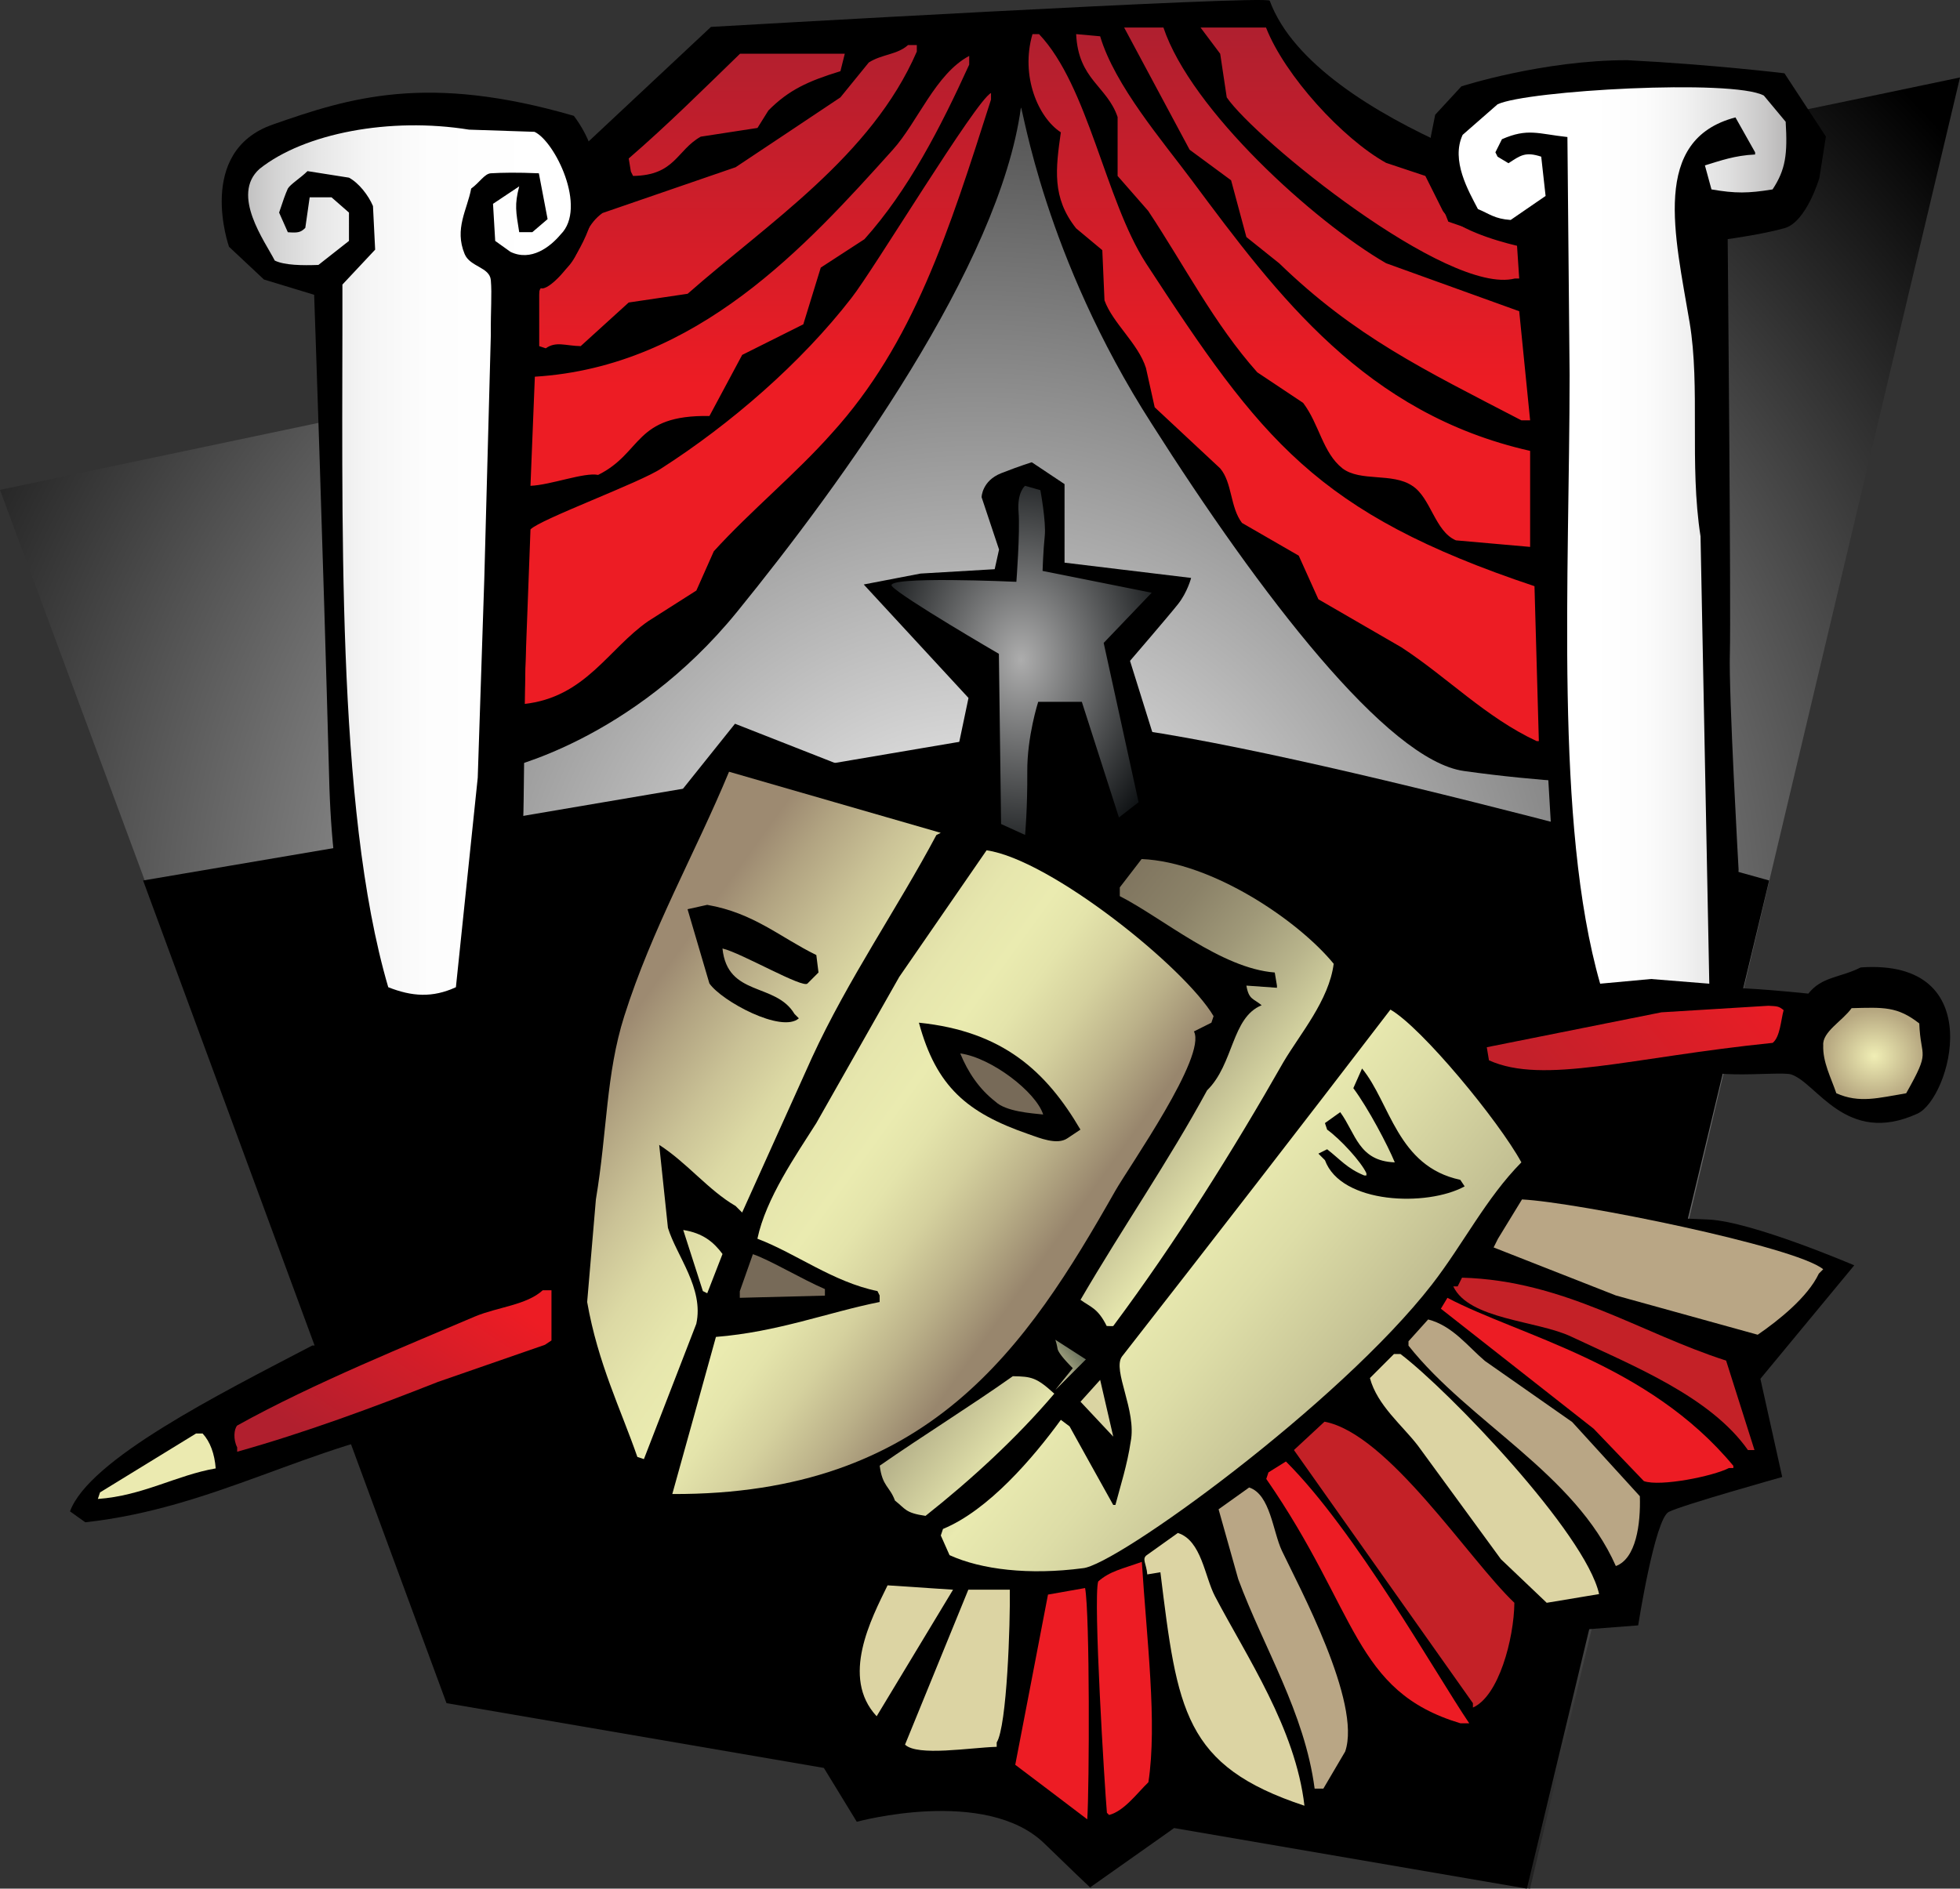 <svg id="STG_Logo" data-name="STG Logo" xmlns="http://www.w3.org/2000/svg" xmlns:xlink="http://www.w3.org/1999/xlink" viewBox="0 0 4985.89 4805.44"><rect x="0" y="0" width="4985.89" height="4805.44" fill="#333333" stroke="none"/><defs><style>.cls-1,.cls-10,.cls-11,.cls-12,.cls-13,.cls-14,.cls-15,.cls-16,.cls-17,.cls-18,.cls-19,.cls-2,.cls-20,.cls-3,.cls-4,.cls-5,.cls-6,.cls-7,.cls-8,.cls-9{fill-rule:evenodd;}.cls-1{fill:url(#radial-gradient);}.cls-2{fill:url(#radial-gradient-2);}.cls-4{fill:url(#linear-gradient);}.cls-5{fill:url(#radial-gradient-3);}.cls-6{fill:url(#linear-gradient-2);}.cls-7{fill:url(#linear-gradient-3);}.cls-8{fill:#ed1c24;}.cls-9{fill:#dcd4a3;}.cls-10{fill:#b9a685;}.cls-11{fill:#c42127;}.cls-12{fill:url(#linear-gradient-4);}.cls-13{fill:url(#radial-gradient-4);}.cls-14{fill:url(#linear-gradient-5);}.cls-15{fill:#ebeab0;}.cls-16{fill:url(#linear-gradient-6);}.cls-17{fill:#776a58;}.cls-18{fill:url(#linear-gradient-7);}.cls-19{fill:#dad4a2;}.cls-20{fill:url(#linear-gradient-8);}</style><radialGradient id="radial-gradient" cx="2181.43" cy="2858" r="3.64" gradientTransform="matrix(898, 0, 0, -865, -1956427.41, 2474574.96)" gradientUnits="userSpaceOnUse"><stop offset="0" stop-color="#fff"/><stop offset="1"/></radialGradient><radialGradient id="radial-gradient-2" cx="2181.42" cy="2856.04" r="2.78" gradientTransform="matrix(745, 0, 0, -534, -1622722.04, 1528444.61)" gradientUnits="userSpaceOnUse"><stop offset="0"/><stop offset="1"/></radialGradient><linearGradient id="linear-gradient" x1="2623.68" y1="977.91" x2="2623.68" y2="81.63" gradientUnits="userSpaceOnUse"><stop offset="0" stop-color="#ed1c24"/><stop offset="1" stop-color="#b01f2f"/></linearGradient><radialGradient id="radial-gradient-3" cx="2184.58" cy="2860.8" r="3.43" gradientTransform="matrix(119.21, 0, 0, -160, -257824.76, 459406.14)" gradientUnits="userSpaceOnUse"><stop offset="0" stop-color="#adadad"/><stop offset="1" stop-color="#0c0f11"/></radialGradient><linearGradient id="linear-gradient-2" x1="1377.79" y1="1425.01" x2="289.44" y2="1425.01" gradientUnits="userSpaceOnUse"><stop offset="0" stop-color="#fff"/><stop offset="0.26" stop-color="#fdfdfd"/><stop offset="0.41" stop-color="#f5f5f5"/><stop offset="0.52" stop-color="#e7e7e7"/><stop offset="0.62" stop-color="#d4d4d4"/><stop offset="0.71" stop-color="#bcbbbb"/><stop offset="0.79" stop-color="#9d9c9c"/><stop offset="0.86" stop-color="#797777"/><stop offset="0.93" stop-color="#504d4e"/><stop offset="1" stop-color="#231f20"/></linearGradient><linearGradient id="linear-gradient-3" x1="4054.31" y1="1362.48" x2="4873.27" y2="1362.48" gradientUnits="userSpaceOnUse"><stop offset="0" stop-color="#fff"/><stop offset="0.16" stop-color="#fcfcfc"/><stop offset="0.29" stop-color="#f1f1f1"/><stop offset="0.42" stop-color="#dfdfdf"/><stop offset="0.54" stop-color="#c7c6c6"/><stop offset="0.67" stop-color="#a7a5a5"/><stop offset="0.78" stop-color="#7f7d7e"/><stop offset="0.9" stop-color="#524f4f"/><stop offset="1" stop-color="#231f20"/></linearGradient><linearGradient id="linear-gradient-4" x1="2198.73" y1="2839.41" x2="2193.27" y2="2838.41" gradientTransform="matrix(136, 0, 0, -29.52, -294445.92, 86439.6)" gradientUnits="userSpaceOnUse"><stop offset="0" stop-color="#ea1d25"/><stop offset="0.99" stop-color="#c3202a"/></linearGradient><radialGradient id="radial-gradient-4" cx="2237.75" cy="2843.73" r="2.78" gradientTransform="matrix(45.57, 0, 0, -41.83, -97205.89, 121639.56)" gradientUnits="userSpaceOnUse"><stop offset="0" stop-color="#f0eeb5"/><stop offset="1" stop-color="#b6a780"/></radialGradient><linearGradient id="linear-gradient-5" x1="2175.4" y1="2840.88" x2="2170.99" y2="2837.51" gradientTransform="matrix(145.26, 0, 0, -74, -314638.91, 213587.36)" gradientUnits="userSpaceOnUse"><stop offset="0" stop-color="#ed1c24"/><stop offset="1" stop-color="#b11f2e"/></linearGradient><linearGradient id="linear-gradient-6" x1="1604.65" y1="2587.5" x2="2896.46" y2="3520.46" gradientUnits="userSpaceOnUse"><stop offset="0" stop-color="#9d8a71"/><stop offset="0.07" stop-color="#b1a381"/><stop offset="0.17" stop-color="#cac296"/><stop offset="0.26" stop-color="#dcd9a4"/><stop offset="0.35" stop-color="#e6e6ad"/><stop offset="0.43" stop-color="#eaebb0"/><stop offset="0.49" stop-color="#e4e4ab"/><stop offset="0.57" stop-color="#d5d19e"/><stop offset="0.66" stop-color="#bbb189"/><stop offset="0.76" stop-color="#98866d"/></linearGradient><linearGradient id="linear-gradient-7" x1="2180.75" y1="2857.44" x2="2186.98" y2="2851.91" gradientTransform="matrix(294, 0, 0, -326.39, -639056.69, 935003.89)" gradientUnits="userSpaceOnUse"><stop offset="0" stop-color="#726655"/><stop offset="0.11" stop-color="#756957"/><stop offset="0.19" stop-color="#7d725d"/><stop offset="0.27" stop-color="#8b8268"/><stop offset="0.33" stop-color="#9f9878"/><stop offset="0.39" stop-color="#b9b58c"/><stop offset="0.45" stop-color="#d9d8a4"/><stop offset="0.48" stop-color="#e9eab0"/><stop offset="0.56" stop-color="#dddda7"/><stop offset="0.71" stop-color="#beba8f"/><stop offset="0.91" stop-color="#8b8268"/><stop offset="1" stop-color="#726655"/></linearGradient><linearGradient id="linear-gradient-8" x1="2220.47" y1="2799.86" x2="2217.28" y2="2795.31" gradientTransform="matrix(14, 0, 0, -23, -28354.05, 67809.39)" gradientUnits="userSpaceOnUse"><stop offset="0" stop-color="#606956"/><stop offset="1" stop-color="#d3cd9f"/></linearGradient></defs><path class="cls-1" d="M0,1246.47,1336.24,965.24C1488.85,933.11,1821.12,69.4,1821.12,69.4L3220.28,2.78s230.4,365.05,433.07,460.82c20.27,9.58,1332.54-266.5,1332.54-266.5L3892.1,4805.44,1143.76,4333.51Z" transform="translate(0 0)"/><path class="cls-2" d="M364,2240.32s2350.88-399.75,2354.14-399.75c367.71,0,1782.26,399.75,1782.26,399.75l-616.3,2565.12L1135.8,4333.51Z" transform="translate(0 0)"/><path id="Curtain_BG" data-name="Curtain BG" class="cls-3" d="M1281.11,1956.22s326.16-70.08,594.09-399.76S2542.73,675.28,2597,273.9c4.72-3.52,58.36,377.32,333.13,805.06,274.78,432.54,598.89,855.88,794,882.8,195.08,27.68,372,33.32,372,33.32l-33.31-1488S3348.43,322.17,3229.94,1.84c-5-15-1421.37,66.62-1421.37,66.62l-521.9,488.59L1181.18,1945.11Z" transform="translate(0 0)"/><path class="cls-4" d="M2859.65,70.12h99.94c70.19,209.77,382.55,493.35,566.33,599.64L3864.6,791.9q13.89,138.81,27.76,277.62h-22.2c-250.57-130.2-423.21-213-616.3-399.76l-83.28-66.63q-19.44-72.17-38.86-144.36L3026.22,381Zm194.33,0h166.57c47.77,122.14,194.21,282.33,305.37,344.23q50,16.66,99.94,33.31l44.41,88.84c28.83,44,132.12,75.53,188.78,88.84l5.55,83.28h-11.1c-170.4,43.87-660.1-354.35-732.89-460.84q-8.33-55.51-16.66-111Q3079,103.44,3054,70.12ZM2626.46,86.78h16.65c125.69,132.46,168.16,421.61,272.06,583,292.61,448.45,432.08,635.89,988.3,821.72q5.55,197.08,11.1,394.21H3909c-129.53-60.39-227.82-162.88-344.24-238.75l-211-122.14q-25-55.52-50-111-72.16-41.65-144.35-83.29c-30.47-39.86-24.41-102.21-55.53-138.81l-166.57-155.45q-11.1-50-22.21-99.94c-19.66-62.46-84.7-114.21-105.48-172.12q-2.79-63.85-5.56-127.71l-66.62-55.52c-62.12-78.34-51.88-151.56-38.87-244.3C2640.85,299.2,2595.37,192.86,2626.46,86.78Zm111.05,0,61.07,5.55c37.37,125.5,159.35,267.15,233.2,366.44,219.76,295.47,441.77,593.7,860.58,688.48v244.29l-188.77-16.66c-53.56-22.85-63.79-108.6-111.05-138.8-50.45-34.09-131.7-9.43-177.67-44.42-50.35-40.06-58.67-112.05-99.93-166.57l-116.6-77.72C3088.8,824.44,3014.26,677.62,2920.73,536.5q-38.86-44.4-77.73-88.84V297.76C2816.13,218.57,2743,203.07,2737.51,86.78ZM2310,114.54h22.21v16.65c-115.17,266.06-378.67,436.6-583,616.3L1599.3,769.7l-122.15,111c-39-.78-62.61-13-88.83,5.55l-16.66-5.55V714.17c119.37-19.48,87.73-119.59,161-172.12l338.69-116.59c88.83-59.22,178.23-118.46,266.5-177.68L2210.05,159C2244,137.43,2281.92,139.69,2310,114.54Zm-427.52,22.2H2149q-5.55,22.22-11.11,44.42c-82.26,25.29-131.31,47.56-183.22,99.94l-27.76,44.42-144.35,22.2c-61.58,34.62-64.8,98.36-172.13,99.94-1.85-3.69-3.7-7.4-5.54-11.1q-2.79-16.65-5.56-33.31C1697.8,318.16,1789.21,227.16,1882.47,136.74ZM1360.56,958.47c412.58-25.4,691-333.27,910.56-577.43,63.51-70.62,108.74-193.27,194.33-238.75V164.5c-72.88,160-154.91,319.7-266.51,444.18q-55.52,36.09-111.05,72.18l-44.41,144.36L1888,903l-83.28,155.46c-192.57-3.23-169.29,93.43-283.17,149.91-35-7.23-120.07,25.56-172.12,27.76Q1355,1097.28,1360.56,958.47Zm-27.76,832.84q8.31-222.07,16.65-444.18c23-25.32,280.85-119.87,333.14-155.47,175.6-112.66,355.17-267.94,483-433.07,56.4-71.2,317.1-503.47,355.35-521.91v16.66c-107.19,336-197.32,620.47-405.32,849.49-92.05,103.67-206,196.7-299.81,299.82q-22.21,50-44.42,99.94l-122.15,77.73C1547,1651.11,1489.48,1774.32,1332.8,1791.31Z" transform="translate(0 0)"/><path id="Little_Man_BG" data-name="Little Man BG" class="cls-3" d="M2369.29,2225.6l94.4-449.73-266.51-288.72,144.36-27.76,188.77-11.11,11.1-50L2497,1265.06s.68-41.7,50-61.08,77.73-27.75,77.73-27.75l83.28,55.52v199.87l322,38.87s-9.36,36.35-33.32,66.63-122.14,144.36-122.14,144.36l55.52,177.66,105.49,288.72Z" transform="translate(0 0)"/><path class="cls-5" d="M2607.65,2124.43l-61.08-27.75L2541,1663.61S2292.54,1519.14,2269,1491.49c-23.57-26.71,316.48-11.11,316.48-11.11s9.66-126.67,5.54-177.67,16.67-66.63,16.67-66.63l38.86,11.11s14.95,80.92,11.11,116.6-5.56,88.83-5.56,88.83l277.61,55.52-122.14,127.7,88.83,405.32-50,38.86L2752,1785.75H2641s-28.42,88.12-27.77,177.67C2613.85,2057.32,2607.65,2124.43,2607.65,2124.43Z" transform="translate(0 0)"/><path id="Col_BG" data-name="Col BG" class="cls-3" d="M1065.64,2610S859.68,2636,838,2004.85c-16.88-631.12-38.87-1254.8-38.87-1254.8L671.43,711.18,582.6,627.9s-85.72-242,111-310.93,393-130.72,766.21-22.21c159.51,213.1-48.84,450.89-83.28,438.63-22.72-3-37.3,630.88-44.42,1299.22S1065.64,2610,1065.64,2610Z" transform="translate(0 0)"/><path id="Col_Fore" data-name="Col Fore" class="cls-6" d="M1370.75,440.92c-55.83-2.38-92.4-1.69-122.14,0-15.94.91-29,23.94-50,38.87-10.22,54.35-43.33,102-16.65,166.57,13.63,33,63.83,33.12,66.63,66.62,3.14,37.69-.6,73.17,0,138.8q-8.34,310.9-16.66,621.86-8.33,252.6-16.66,505.25c-18.5,177.65-37,357-55.53,533-59.44,27.32-111.59,23.93-172.11,0-135-460.05-115.53-1209-116.6-1787.81l83.28-88.84q-2.77-55.51-5.55-111c-11.39-27-35.78-58.62-61.07-72.18l-105.5-16.65c-17.71,17.65-43,32.86-50,44.42-7,15.6-11.84,30.12-22.2,61.08l22.2,50c25.28,1.84,32.73.74,44.43-11.1L787.77,502h55.52l44.42,38.87V613L810,674.11c-40.84,1.51-85.94,1-111.05-11.1-24.66-48.57-112.64-166.95-38.86-233.19,113.79-91,332.37-132.46,533-99.94,55.51,1.85,111.6,3.7,166.57,5.55,51.82,23.88,134.94,193.1,66.63,261-26.71,32-75.42,69.58-127.7,44.42L1259.71,613q-2.78-47.19-5.56-94.39l66.63-44.42c-12.31,47.15-8.4,64,0,116.6h33.32L1393,557.52Q1381.86,499.23,1370.75,440.92Z" transform="translate(0 0)"/><path id="Col_BG-2" data-name="Col BG" class="cls-3" d="M4206.15,2523.92l-166.57,16.66s-65.07-134.53-77.73-211c-11.26-72.61-54-905.9-66.63-1243.69-12.59-333.61-33.31-460.84-33.31-460.84L3684.24,564l-50-127.7,5.55-88.83,11.1-55.53,66.64-72.18s206.29-66.69,422-66.62c215.67,11,399.76,33.31,399.76,33.31l105.5,161-16.66,105.49s-32.72,112-88.84,127.7-144.35,27.77-144.35,27.77,8.75,954.25,5.54,1054.92S4422.69,2213,4422.69,2213l-22.22,299.82Z" transform="translate(0 0)"/><path id="Col_Fore-2" data-name="Col Fore" class="cls-7" d="M4348.14,2502.93,4199.79,2491l-129.26,11.93c-116.69-407.37-77.74-1040-77.73-1549.07q-2.78-302.57-5.56-605.2c-75-8.14-100.8-23.24-166.56,5.56L3804,387.54c1.86,3.69,3.7,7.4,5.55,11.09l27.76,16.67c30.24-19.76,42.75-30,83.29-16.67q5.55,50,11.11,99.94l-88.84,61.08c-40.7-2.66-54.34-15.77-83.29-27.76-24.18-46.29-69.17-123.77-38.86-188.77l88.83-77.74c73.95-35.23,598.34-65,677.38-22.21l55.52,66.63c5,82.77-.11,121.65-33.31,172.12-62.34,10.17-94.46,10.48-155.46,0q-8.34-30.54-16.66-61.08c39.81-12.1,75.41-25.24,127.69-27.76v-5.54l-50-88.84c-215.75,56.57-154,299.19-116.6,521.9,27.55,164.23-1,360,27.76,544.12Q4337,1933.78,4348.14,2502.93Z" transform="translate(0 0)"/><path class="cls-3" d="M2057.36,4435.47l122.15,199.88s328.3-89.83,477.48,55.52c149.84,145.35,116.6,111.05,116.6,111.05l188.78-133.26,77.73-55.52,460.83,27.76,521.91-494.15,144.36-11.1s42.4-270.82,77.73-288.71,288.72-88.84,288.72-88.84l-55.53-249.86,238.74-288.71s-261.63-112.26-372-116.6-233.2-11.1-233.2-11.1Z" transform="translate(0 0)"/><path class="cls-8" d="M3682,3302.17c182.49,96.43,510.62,166.18,727.34,427.52v5.55h-11.1c-39.87,20.81-174.73,48.1-216.53,33.32q-63.85-66.63-127.71-133.26l-388.66-305.37Q3673.63,3316.06,3682,3302.17Zm-410.86,416.42c176.56,175.61,379,536.9,466.38,666.26h-22.2c-272.83-81.8-259.84-283.41-494.15-621.85l5.55-16.65ZM2904.64,3974c12.24,195.5,39.74,410.24,16.66,560.77-28.58,27.55-61.38,73.19-99.94,83.29q-2.78-2.79-5.56-5.56c-5.68-63.24-35.3-545.17-22.2-588.54C2823.53,3997.36,2855.4,3991.82,2904.64,3974Zm-144.36,66.62c12.26,65.47,10.82,508.65,5.55,588.53-60.51-46.26-122.15-92.53-183.21-138.8,27.75-143.24,55.52-288.73,83.27-433.07Z" transform="translate(0 0)"/><path class="cls-9" d="M3545.93,3445.23h16.66c122.8,92.93,470.55,455.84,505.25,610.75l-133.26,22.2-116.59-111-211-288.72c-39.28-51.37-103.67-102.69-122.15-172.11Zm-549.68,455.28c60.25,19,68.1,110.94,94.4,161,81.28,154.82,204.87,336,227.63,533-306.65-101.31-323.15-242.25-366.44-594.09l-33.32,5.56c-2.18-27.94-15.4-40.2,0-50Q2957.4,3928.28,2996.25,3900.51Zm-738.44,133.25,166.57,11.11-194.33,322C2137.89,4267.8,2216.2,4119,2257.81,4033.76Zm310.93,11.11c1.42,85.38-7.18,347.22-33.32,388.65v11.11c-68.32,2.07-201.26,24.78-233.19-5.55q80.49-197.09,161-394.21Z" transform="translate(0 0)"/><path class="cls-10" d="M3871.67,3051.88c137.51,6.64,696.85,119.74,766.21,177.67q-5.55,5.55-11.11,11.11c-28,59.61-102.49,119.14-155.46,155.45q-180.44-50-360.89-99.94L3799.49,3174q5.55-11.12,11.11-22.21Zm-238.74,305.37c62.2,16,101.26,69,144.35,105.49l222.09,155.47L4171.49,3807c2.31,71.24-9.76,158.94-61.07,177.67-104.19-236-373-365.69-527.47-560.78v-11.1Zm-455.29,427.52c54,17.83,60.1,111.87,83.28,161,41.51,87.95,203.59,386.52,161,510.81q-27.77,47.19-55.52,94.39h-22.21c-25.64-194.35-129.44-357.74-194.33-533q-25-88.83-50-177.68Z" transform="translate(0 0)"/><path class="cls-11" d="M3719.11,3250.91c260.08,7.11,453.14,141,671.82,211l72.18,227.64h-16.65c-95.46-135.82-291.28-214-449.74-288.72-87.46-41.24-259.87-43-299.82-127.7H3708Zm-349.79,366.44c162.35,30.71,367.06,350.9,483,460.83-1.09,92-39.91,237.9-105.48,266.51v-11.1l-455.29-644.06Q3330.46,3653.44,3369.32,3617.35Z" transform="translate(0 0)"/><path class="cls-3" d="M4733.33,2461.54c329.89-23.24,227.57,333.95,144.36,372-182.06,83.25-255.84-79.33-322-99.94-35.08-9.33-264.32,22-238.75-38.87,16.27-105.69,22.21-172.12,22.21-172.12s-24.05-23.75,260.95,5.56C4634.37,2484.5,4680.58,2488.16,4733.33,2461.54Z" transform="translate(0 0)"/><path class="cls-12" d="M4498.35,2559.09c23.94,1.14,26.8,1.45,38.87,11.1-7,25.54-8.85,68-27.77,83.28-362.78,37-583.16,107.11-721.78,44.42q-2.79-16.65-5.55-33.32l444.17-88.83Z" transform="translate(0 0)"/><path class="cls-13" d="M4710.16,2565.18c81.51-2.17,116.5-4.72,172.13,38.87,3.42,92.06,30.45,64.67-33.32,177.68-70.78,11.79-118.52,26.19-177.67,0-13.22-39-35-79.41-33.32-122.16C4635.24,2625.54,4687.39,2597.28,4710.16,2565.18Z" transform="translate(0 0)"/><path class="cls-3" d="M794.4,3423.58c174.74-4.37,233.06,52.31,322,127.7,1,32-2.16,54-11.11,72.18-319.8,52.07-558.55,213.6-888.35,249.85l-38.87-27.76C226.56,3713.41,554.39,3548.8,794.4,3423.58Z" transform="translate(0 0)"/><path class="cls-14" d="M1380.65,3282.94h22.21v127.69l-16.66,11.11-272.06,94.39c-161.48,63.74-337.5,129.14-510.81,177.67v-11.1c-10.32-20.3-8.23-46.25,0-55.53,194.19-108.15,443.58-208.46,605.2-277.61C1266.5,3325.42,1339.4,3320.76,1380.65,3282.94Z" transform="translate(0 0)"/><path class="cls-15" d="M498.75,3647.39H515.4c19.28,20.79,30.52,51.88,33.32,88.84-100.26,17.31-185.23,69.63-299.82,77.73q2.76-8.33,5.55-16.66Z" transform="translate(0 0)"/><path class="cls-3" d="M1692,2063.59l177.68-222.09,310.91,122.15Z" transform="translate(0 0)"/><path id="Left_Mask" data-name="Left Mask" class="cls-16" d="M1854.55,1963.63l538.57,155.46-11.11,5.55c-98.17,184.8-224.42,366.3-316.48,566.33q-88.82,197.09-177.67,394.21l-16.66-16.66c-68.6-39.63-123.93-110.35-194.32-155.46q11.1,105.48,22.21,211c21.65,71.07,92.11,153.82,72.17,244.3L1638,3712.58l-16.66-5.55c-41.86-120.77-100.3-237.79-127.7-394.21q11.1-130.47,22.21-261c29.09-174.23,25.42-318.81,72.17-466.39C1658.72,2362.4,1768.39,2171.33,1854.55,1963.63ZM1710.2,3801.42c37-132.15,74-266.53,111-399.76,157-12.47,284.88-62.49,416.42-88.84v-16.66q-2.79-5.55-5.56-11.1c-113.21-23.18-207.56-96.2-305.37-133.25,21.76-103,98.25-212.6,149.91-294.27l211-372q111-161,222.09-322c162.36,23.28,504.3,298,577.44,422q-2.79,8.33-5.56,16.66l-44.42,22.2c33.1,62.81-164,342.41-199.87,405.31C2611.38,3428.08,2363.56,3804.09,1710.2,3801.42ZM1799,2302.31l-50,11.11q27.75,94.38,55.52,188.78c31.22,45.12,184.07,127.63,227.64,88.83l-11.1-11.11c-48.27-80.87-170.44-42.77-183.22-166.56,47.13,10.72,206.56,103.55,216.53,88.84l27.76-27.77-5.55-44.42C1984.67,2385.14,1918,2323,1799,2302.31Zm538.57,299.83c44.2,163.34,123,229.38,277.61,283.15,29.76,10.36,73.54,28.86,99.94,11.11q16.65-11.1,33.3-22.21C2661.44,2725.78,2550.73,2623.9,2337.6,2602.14ZM1738,3129.59c49.86,7.83,77.43,30.69,99.94,61.08q-19.44,50-38.87,99.94l-11.11-5.55Z" transform="translate(0 0)"/><path id="Left_Mask_Right_Details" data-name="Left Mask Right Details" class="cls-17" d="M2442.68,2680.32c79.5,11,192.61,98.09,211,155.46-30.08-3.22-95.5-7.41-122.15-33.32C2490.58,2770.59,2462.09,2727.77,2442.68,2680.32Zm-527.45,510.81c42.35,14.25,124.92,63.77,183.21,88.83v16.66c-71.61,1.85-144.36,3.7-216.53,5.55v-16.66Q1898.56,3238.32,1915.23,3191.13Z" transform="translate(0 0)"/><path class="cls-18" d="M3170.58,2507.78l77.73,5.55v-5.55l-5.55-33.31c-136.57-10.55-284.15-137.93-394.21-194.33v-22.21q27.75-36.09,55.52-72.18c179.47,7.54,399,156.87,488.59,266.5-12,93.2-85.87,178.88-127.7,249.86-128.14,225.24-274.07,458.22-433.06,671.81-.69.72-17.57-.14-16.66,0-22.65-45.94-41.85-48.33-66.63-66.63,109.25-187.34,223.47-351.56,322-533,68.4-67.12,61.86-185.17,138.81-216.54C3187.94,2540,3176.83,2543.89,3170.58,2507.78ZM3537,2568.86c79,45.09,274.73,281.91,333.13,388.65-90.21,91.38-148.28,208.67-227.64,310.92-235.95,304-804.52,715.69-888.36,721.79-135.75,17.89-257.76,3.7-338.68-33.31q-11.11-25-22.21-50l5.55-16.65c115.74-47.58,229.49-181,299.82-277.61l22.21,16.66c37,66.61,74,133.81,111.05,199.87h5.55c12.13-46.46,30.25-102.19,38.86-161,15.77-79-47.3-181.7-22.21-216.54C3081.72,3160.17,3311.61,2863.09,3537,2568.86Zm-72.18,149.9q-11.11,25-22.21,50c37.7,50.52,87.66,145.49,105.49,188.77-92.15-3.22-99.07-73.37-138.81-127.7l-38.87,27.76q2.79,8.32,5.56,16.65c33.92,24.37,86.71,82,99.94,111.05v5.55h-5.55c-43.42-17.62-61.58-41.12-94.39-66.63l-22.21,11.11,16.65,16.66c41,112,260.25,119,355.35,66.62l-11.11-16.65C3554.29,2967.84,3536.79,2806.19,3464.85,2718.76Zm-888.36,782.86c47.4.84,60.13,3,105.49,44.43C2585.31,3659.9,2469.47,3765.8,2354.4,3857c-52-7.5-50.7-17.8-77.73-38.86-13.57-36.72-32.05-35.69-38.86-88.84C2348.84,3652.09,2466.56,3579.35,2576.49,3501.62Z" transform="translate(0 0)"/><path class="cls-19" d="M2748.61,3566.55l50-55.52,33.31,144.35Z" transform="translate(0 0)"/><path class="cls-20" d="M2684.58,3408.89l77.73,50-77.73,77.74,44.42-55.53s-37.05-35.75-38.87-50A149.3,149.3,0,0,0,2684.58,3408.89Z" transform="translate(0 0)"/></svg>